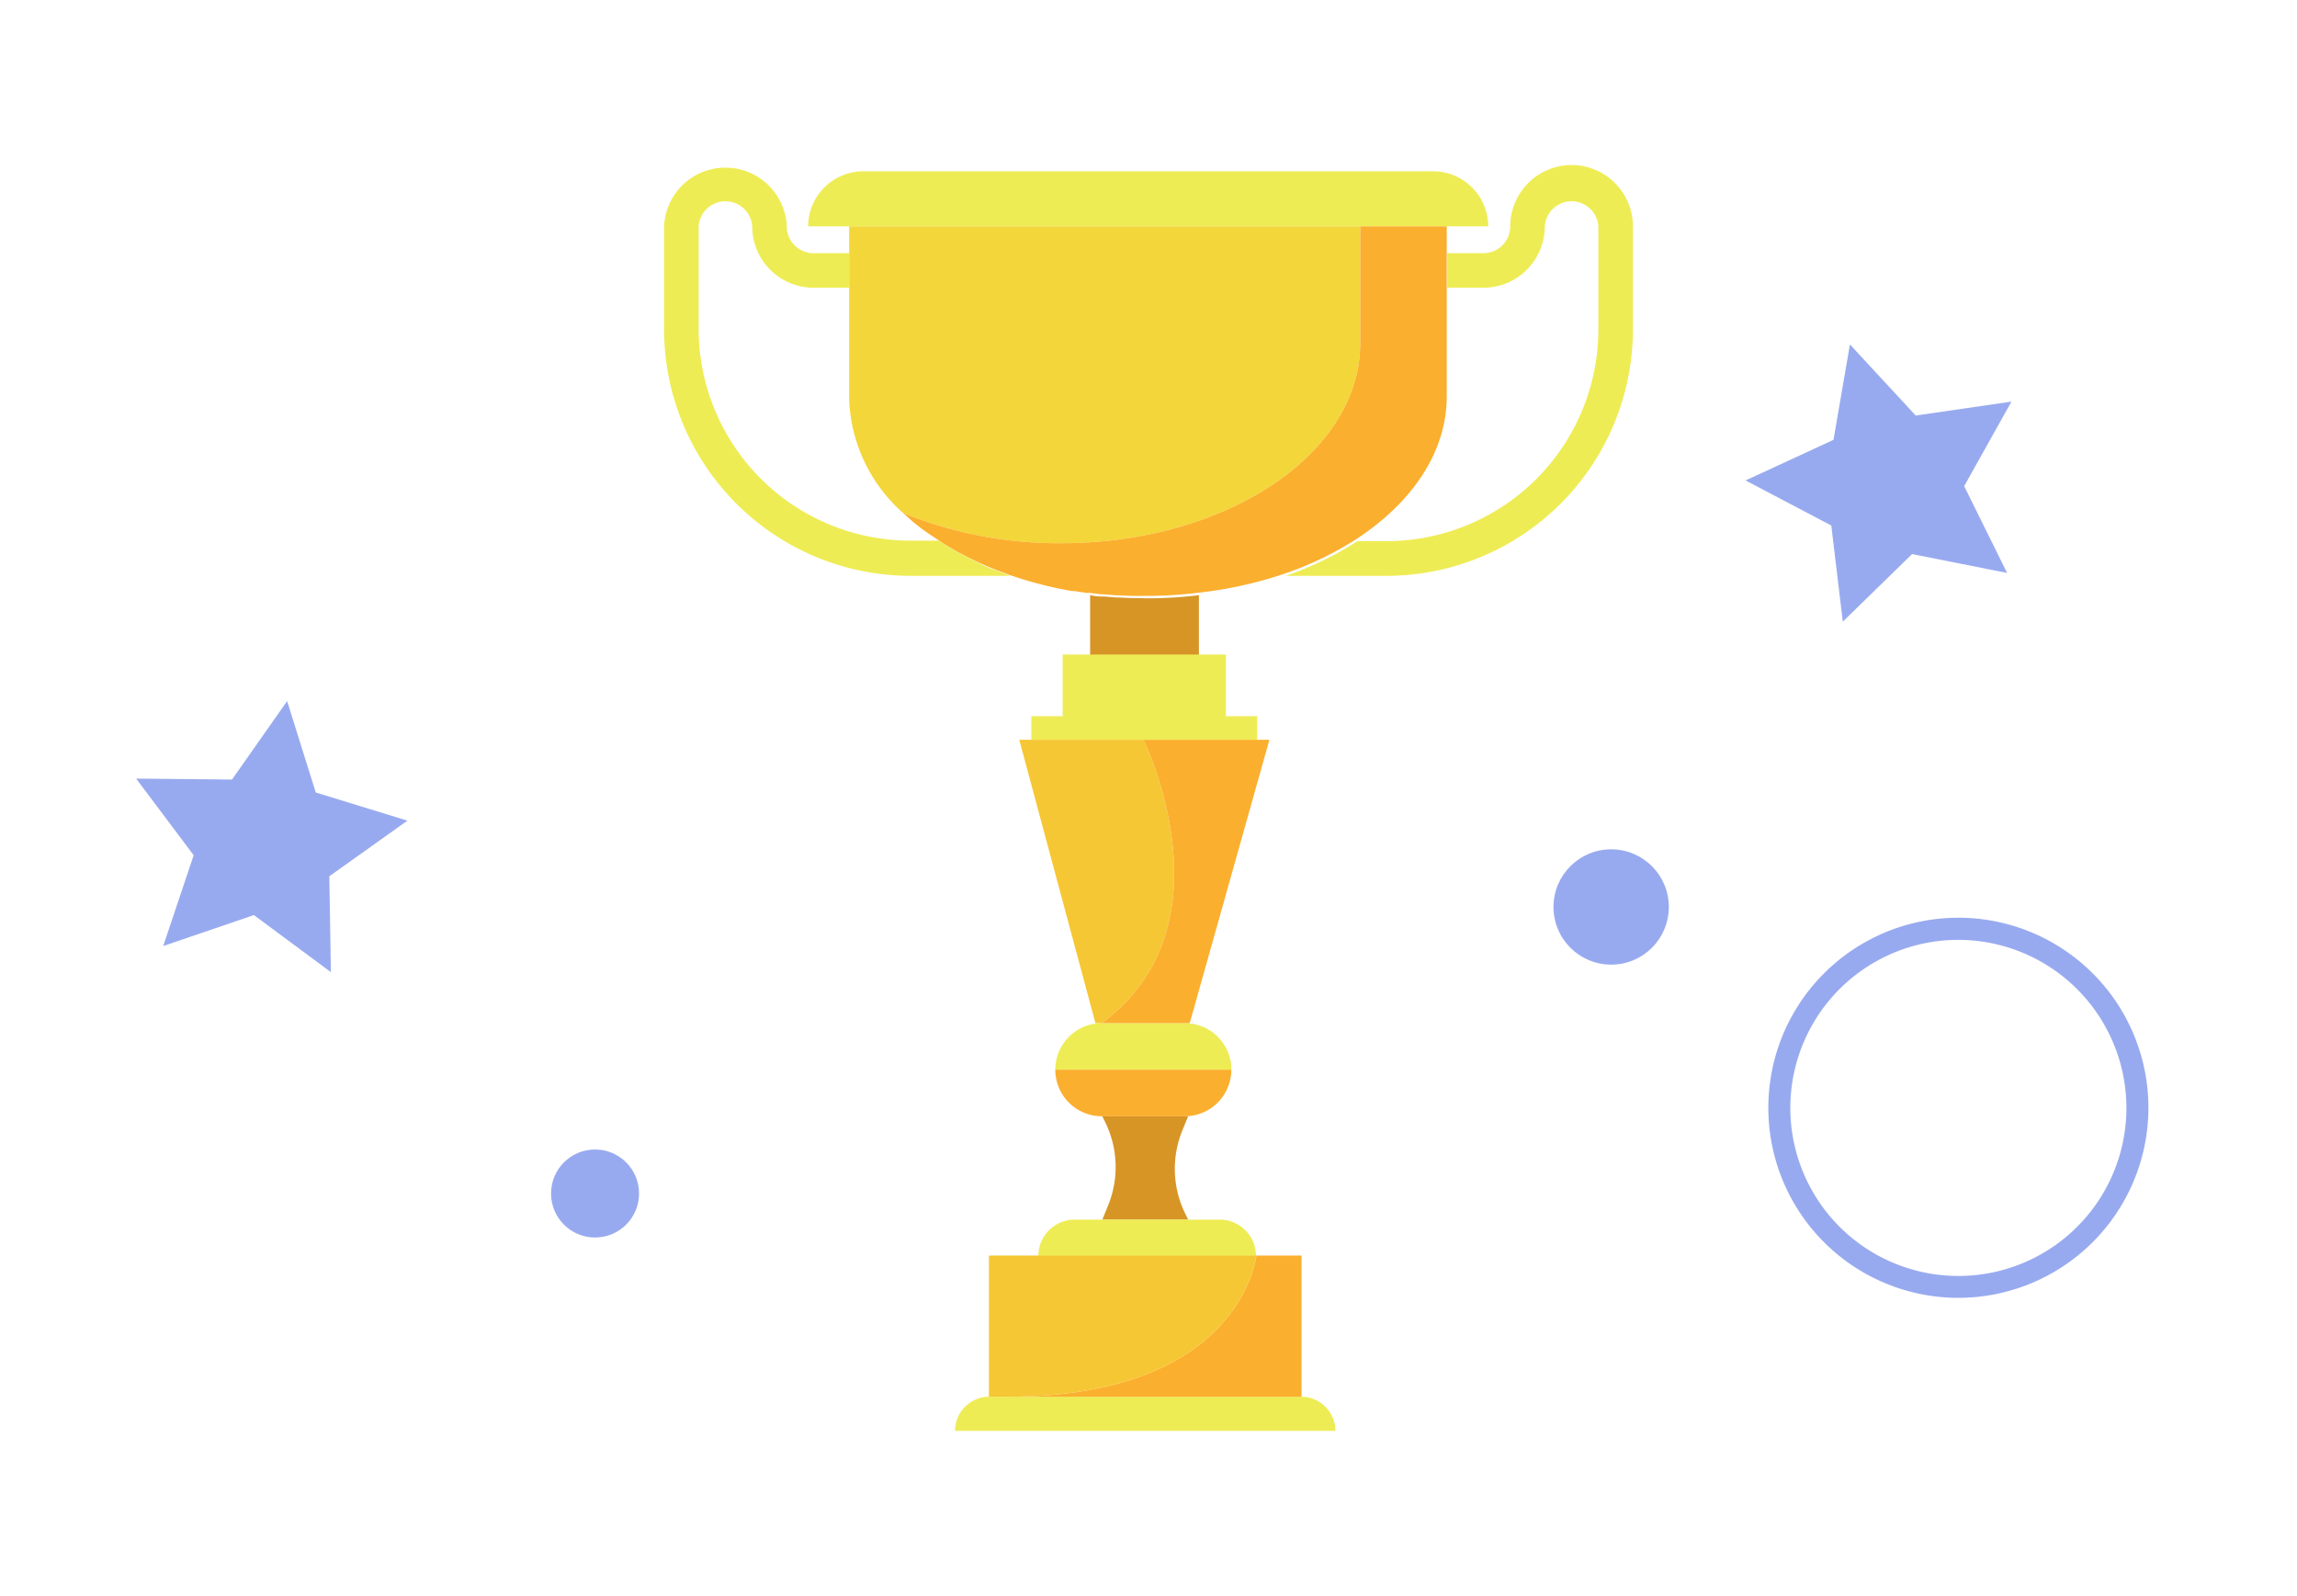 <svg id="ab16ab19-898c-46d3-896e-ef5668a3117a" data-name="Calque 1" xmlns="http://www.w3.org/2000/svg" viewBox="0 0 190 132"><defs><style>.fb88be71-2201-4bb3-9644-d063e6f51ec1{fill:none;}.e70e6ac4-0bd9-4123-8849-f11d29b052f9{fill:#d79526;}.a1b6e571-2a0b-4c2a-bd80-62168c9bf8bb{fill:#eeec54;}.fb985e74-f4b1-4ea8-b264-c3e999651f9a{fill:#f3d63a;}.a888c0dc-447a-449c-8dd8-69089d4558f7{fill:#fbaf2e;}.a3237cc8-4c2f-4bc8-ab26-79c41719e082{fill:#f6c734;}.fd81dbc2-c536-436d-9d3d-38ab31fedc36{fill:#98aaef;}</style></defs><path class="fb88be71-2201-4bb3-9644-d063e6f51ec1" d="M119.71,33.05c0,4.59-2.88,8.73-7.43,11.71h2.42a17.53,17.53,0,0,0,17.51-17.51V18.72a2.22,2.22,0,0,0-4.43,0,5.08,5.08,0,0,1-5.07,5.08h-3v9.25Z"/><path class="fb88be71-2201-4bb3-9644-d063e6f51ec1" d="M70.24,33.05V23.8H67.29a5.08,5.08,0,0,1-5.07-5.08,2.22,2.22,0,0,0-4.43,0v8.53A17.53,17.53,0,0,0,75.3,44.76h2.38c-.2-.12-.39-.25-.58-.38L77,44.3q-.7-.51-1.35-1l-.1-.08-.82-.73h0a13.18,13.18,0,0,1-4.47-9.39Z"/><path class="e70e6ac4-0bd9-4123-8849-f11d29b052f9" d="M93.84,49.47h-.23l-1.09-.05-.2,0-1-.08-.15,0q-.53,0-1-.12v5h9V49.23a35.5,35.5,0,0,1-4.17.26Z"/><path class="a1b6e571-2a0b-4c2a-bd80-62168c9bf8bb" d="M130,13.65a5.09,5.09,0,0,0-5.08,5.07,2.21,2.21,0,0,1-2.21,2.22h-3V23.8h3a5.08,5.08,0,0,0,5.07-5.08,2.22,2.22,0,0,1,4.43,0v8.53A17.53,17.53,0,0,1,114.7,44.76h-2.42a27.19,27.19,0,0,1-5.93,2.87h8.35a20.4,20.4,0,0,0,20.37-20.38V18.72A5.08,5.08,0,0,0,130,13.65Z"/><path class="a1b6e571-2a0b-4c2a-bd80-62168c9bf8bb" d="M83,47.4l-.49-.18L81.89,47l-.49-.21L81,46.57l-.36-.17c-.25-.12-.49-.23-.72-.36l-.28-.14c-.34-.18-.67-.37-1-.56h0L78.1,45l-.16-.1-.26-.18H75.3A17.53,17.53,0,0,1,57.79,27.25V18.72a2.22,2.22,0,0,1,4.43,0,5.08,5.08,0,0,0,5.07,5.08h2.95V20.94H67.29a2.21,2.21,0,0,1-2.21-2.22,5.08,5.08,0,0,0-10.15,0v8.53A20.4,20.4,0,0,0,75.3,47.63h8.27l-.22-.08Z"/><path class="a1b6e571-2a0b-4c2a-bd80-62168c9bf8bb" d="M119.71,18.72h3.39a4.56,4.56,0,0,0-4.56-4.55H71.41a4.56,4.56,0,0,0-4.56,4.55h52.86Z"/><path class="fb985e74-f4b1-4ea8-b264-c3e999651f9a" d="M70.29,23.8h-.05v9.25h0a13.18,13.18,0,0,0,4.47,9.39,34.15,34.15,0,0,0,13.06,2.49c13.63,0,24.67-7.35,24.74-16.44h0V18.72H70.24v2.22h.05Z"/><rect class="fb985e74-f4b1-4ea8-b264-c3e999651f9a" x="70.24" y="20.94" width="0.05" height="2.86"/><path class="a888c0dc-447a-449c-8dd8-69089d4558f7" d="M112.51,18.72v9.77h0c-.07,9.09-11.11,16.44-24.74,16.44a34.15,34.15,0,0,1-13.06-2.49h0l.82.73.1.08q.65.54,1.35,1l.12.08c.19.13.38.26.58.38l.26.18.16.1.49.3h0c.32.19.65.38,1,.56l.28.14c.23.13.47.24.72.36l.36.17.45.21.49.21.58.23.49.18.39.15.22.08.55.18.37.12.69.21.37.1.76.2.32.08.91.21.28.05.84.16.2,0,1,.15.27,0h0q.5.07,1,.12l.15,0,1,.08.2,0,1.09.05h.23l1.13,0a35.5,35.5,0,0,0,4.17-.26,33.75,33.75,0,0,0,7.21-1.6,27.19,27.19,0,0,0,5.93-2.87c4.55-3,7.4-7.12,7.43-11.71h0V18.72Z"/><polygon class="a1b6e571-2a0b-4c2a-bd80-62168c9bf8bb" points="87.9 54.14 87.9 59.24 85.31 59.24 85.31 61.19 94.58 61.19 103.99 61.19 103.99 59.24 101.4 59.24 101.4 54.14 99.14 54.14 90.16 54.14 87.9 54.14"/><path class="a1b6e571-2a0b-4c2a-bd80-62168c9bf8bb" d="M87.29,88.48h14.57A3.85,3.85,0,0,0,98,84.63H91.14A3.85,3.85,0,0,0,87.29,88.48Z"/><path class="a888c0dc-447a-449c-8dd8-69089d4558f7" d="M91.14,92.33H98a3.85,3.85,0,0,0,3.85-3.85H87.29A3.85,3.85,0,0,0,91.14,92.33Z"/><path class="e70e6ac4-0bd9-4123-8849-f11d29b052f9" d="M91.42,92.82a8.42,8.42,0,0,1,.23,6.91l-.47,1.15h7.1l-.24-.49a8.41,8.41,0,0,1-.23-6.91l.47-1.15h-7.1Z"/><path class="a1b6e571-2a0b-4c2a-bd80-62168c9bf8bb" d="M88.89,100.88a3,3,0,0,0-3,3h18a3,3,0,0,0-3-3H88.89Z"/><path class="a1b6e571-2a0b-4c2a-bd80-62168c9bf8bb" d="M81.82,115.53A2.82,2.82,0,0,0,79,118.35h31.46a2.83,2.83,0,0,0-2.83-2.82H81.82Z"/><path class="a3237cc8-4c2f-4bc8-ab26-79c41719e082" d="M94.58,61.19H84.31l6.3,23.44h.53C102.16,76.5,94.58,61.19,94.58,61.19Z"/><path class="a888c0dc-447a-449c-8dd8-69089d4558f7" d="M91.14,84.63h7.27L105,61.19H94.58S102.16,76.5,91.14,84.63Z"/><path class="a888c0dc-447a-449c-8dd8-69089d4558f7" d="M83.35,115.53h24.31V103.85h-3.74S102.72,115.53,83.35,115.53Z"/><path class="a3237cc8-4c2f-4bc8-ab26-79c41719e082" d="M81.8,103.85v11.68h1.55c19.37,0,20.57-11.68,20.57-11.68H81.8Z"/><polygon class="fd81dbc2-c536-436d-9d3d-38ab31fedc36" points="158.46 34.37 166.38 33.22 162.47 40.21 166.02 47.39 158.16 45.83 152.43 51.42 151.48 43.47 144.39 39.74 151.66 36.38 153.02 28.49 158.46 34.37"/><polygon class="fd81dbc2-c536-436d-9d3d-38ab31fedc36" points="26.12 65.55 33.7 67.88 27.24 72.48 27.37 80.41 21 75.69 13.5 78.25 16.02 70.74 11.26 64.4 19.19 64.48 23.75 57.99 26.12 65.55"/><circle class="fd81dbc2-c536-436d-9d3d-38ab31fedc36" cx="49.22" cy="98.72" r="3.64"/><circle class="fd81dbc2-c536-436d-9d3d-38ab31fedc36" cx="133.27" cy="75.02" r="4.77"/><path class="fd81dbc2-c536-436d-9d3d-38ab31fedc36" d="M162,107.35a15.72,15.72,0,1,1,15.71-15.71A15.73,15.73,0,0,1,162,107.35Zm0-29.61a13.9,13.9,0,1,0,13.89,13.9A13.92,13.92,0,0,0,162,77.74Z"/></svg>